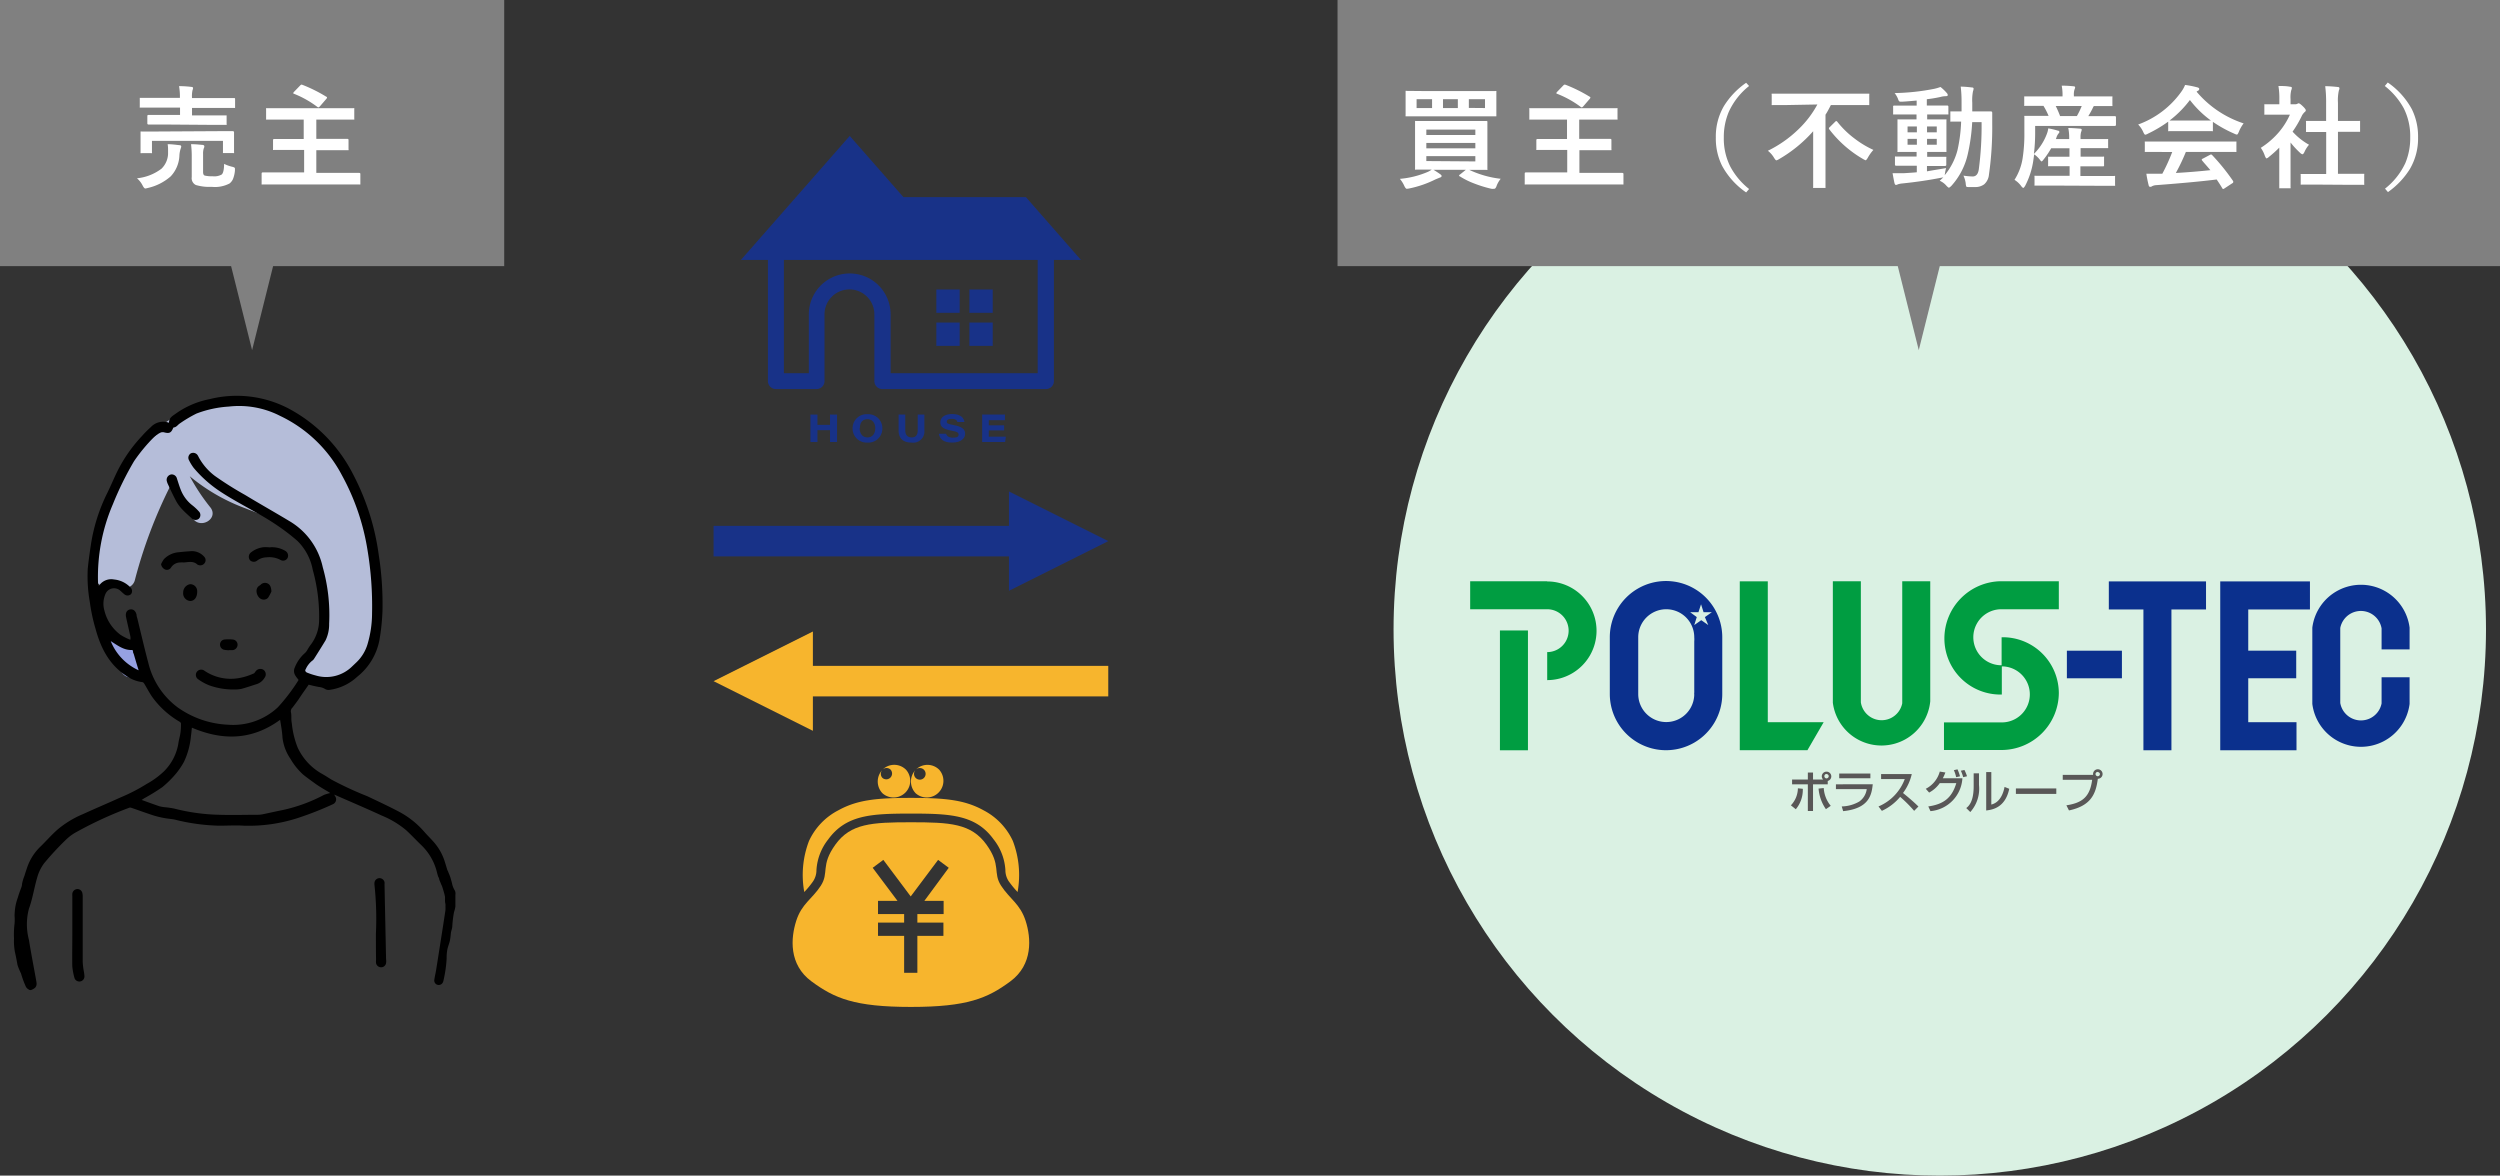 <svg xmlns="http://www.w3.org/2000/svg" preserveAspectRatio="none" width="357" height="167.88" viewBox="0 0 357 167.88"><rect x="0" y="0" width="357" height="167.88" fill="#333333" stroke="none"/><defs><style>.cls-1{fill:#b5bdd9;}.cls-1,.cls-2,.cls-3{fill-rule:evenodd;}.cls-2{fill:#96a1e3;}.cls-4{fill:#daf1e3;}.cls-5{fill:#595757;}.cls-6{fill:#009d41;}.cls-7{fill:#0b308d;}.cls-8{fill:gray;}.cls-9{fill:#fff;}.cls-10{fill:#183288;}.cls-11{fill:#f7b52d;}</style></defs><g id="レイヤー_2" data-name="レイヤー 2"><g id="具"><path class="cls-1" d="M51.92,72.14a25.6,25.6,0,0,0-4.27-7.26,1.28,1.28,0,0,0-.36-1.52,19,19,0,0,0-7.36-4.24c-2-3-8-2.13-10.82-.6l-.09,0c-2.68.36-5.87,1.21-6.53,3.47l-.08.05c-5.7,4.36-10.1,13.33-8.73,20.59.28,1.46,2.07,1.3,2.69.28a1.5,1.5,0,0,0,2.87,0,67.62,67.62,0,0,1,5.15-13.65,34.42,34.42,0,0,0,3.14,4.77c1.08,1.57,3.66.09,2.57-1.5a28.54,28.54,0,0,1-3-4.52,27.07,27.07,0,0,0,8,4.6c3,1.23,7.68,2.41,9.13,5.59.29.64.45,2,1,1.93,1,4.2,2.68,9.23-.35,12.56-.06.06-.46,1.3-.5,1.36-1.46-.32-1.53,1.68,0,2.55,7.51,4.37,9.52-6,9.91-11.27A30,30,0,0,0,51.92,72.14Z"/><path class="cls-2" d="M20,94.48A14.75,14.75,0,0,0,19,93.19s.44-.74.4-.79-.87-.12-1-.33c-.43-.68-2.15-1.56-2.86-1.14s-.23,2.13.2,2.82a13.52,13.52,0,0,0,.95,1.3l.27.33c.15.2.29.4.42.61A1.49,1.49,0,1,0,20,94.48Z"/><path class="cls-3" d="M2,134v0a12.46,12.46,0,0,1,.08-2.12,6.63,6.63,0,0,0,0-1.09,9.23,9.23,0,0,1,.11-1.29,7.45,7.45,0,0,1,.35-1.31c.15-.52.33-1,.52-1.51a1.57,1.57,0,0,0,.09-.48,6.39,6.39,0,0,1,.34-1.13q.17-.56.36-1.11a7.44,7.44,0,0,1,1.86-3c.83-.8,1.59-1.68,2.44-2.44a14,14,0,0,1,3.71-2.27c1.79-.82,3.6-1.58,5.38-2.39a25.37,25.37,0,0,0,3.7-1.91,11.84,11.84,0,0,0,2.46-1.79,7.29,7.29,0,0,0,2.06-3.93c.06-.54.24-1.06.31-1.6a8.54,8.54,0,0,0,.07-1.34c0-.09-.15-.2-.25-.26a12.62,12.62,0,0,1-3.89-3.56c-.4-.59-.73-1.23-1.1-1.84-.06-.1-.17-.22-.27-.22A5.06,5.06,0,0,1,18,96.49c-2.44-1.61-3.63-4-4.37-6.74a25.41,25.41,0,0,1-.8-3.76,21.19,21.19,0,0,1-.3-4.77c.12-1.17.28-2.33.46-3.5a25,25,0,0,1,2.34-7.34c.41-.84.78-1.7,1.17-2.54a20.87,20.87,0,0,1,3.75-5.55A15,15,0,0,1,21.53,61a2.41,2.41,0,0,1,2.6-.63c0-.77.58-1,1.05-1.36A12.4,12.4,0,0,1,29.92,57a16,16,0,0,1,11.26,1.32,21.87,21.87,0,0,1,9.3,9.52,34.63,34.63,0,0,1,3.59,11.3,45.73,45.73,0,0,1,.55,8.09,31.17,31.17,0,0,1-.44,4.19A8.78,8.78,0,0,1,51,96.65a7.22,7.22,0,0,1-3.91,1.86,1,1,0,0,1-.62-.09,2,2,0,0,0-.94-.32c-.48-.09-1-.21-1.45-.33-.48.7-1,1.41-1.45,2.11q-.42.59-.87,1.17a.71.71,0,0,0-.21.68c.11.5,0,1,.12,1.55a12.73,12.73,0,0,0,.84,3.48,8.32,8.32,0,0,0,3.38,3.69c.49.27.95.57,1.43.87a48.65,48.65,0,0,0,5.13,2.38c1.48.7,3,1.41,4.41,2.15a12.55,12.55,0,0,1,3.7,2.9c.46.53.95,1,1.43,1.55a7.76,7.76,0,0,1,1.57,2.89c.1.31.19.63.29.94,0,.09.08.19.12.28.12.33.28.64.38,1s.14.49.2.74a3,3,0,0,0,.39,1,1,1,0,0,1,.09.63c0,.33,0,.66,0,1s0,.46,0,.69a5.85,5.85,0,0,1-.2.8,15.74,15.74,0,0,0-.24,1.95c0,.38-.18.71-.21,1.08s-.07.68-.13,1c-.1.48-.32.93-.39,1.42a6.4,6.4,0,0,0-.08,1.16,18.05,18.05,0,0,1-.42,3,1.77,1.77,0,0,1-.08.31.66.66,0,0,1-.78.45.64.64,0,0,1-.48-.72c.07-.52.2-1,.28-1.54.44-2.8.89-5.6,1.31-8.4a5.52,5.52,0,0,0,0-.58,1.55,1.55,0,0,0,0-.31,1.67,1.67,0,0,1-.06-.39,2.66,2.66,0,0,1,0-.28c0-.11,0-.22,0-.33a5.43,5.43,0,0,0-.16-.67c-.07-.25-.15-.51-.23-.77a2.52,2.52,0,0,0-.15-.34c-.05-.13-.1-.27-.16-.4a2.46,2.46,0,0,1-.14-.38c0-.14-.11-.27-.16-.41-.11-.35-.18-.7-.29-1.05a8,8,0,0,0-2-3.29c-.75-.72-1.46-1.48-2.22-2.19a13.1,13.1,0,0,0-3.51-2.12c-2.16-1-4.36-1.93-6.54-2.89l-.27-.11.15.25a.76.76,0,0,1-.35,1.13,45.87,45.87,0,0,1-5.11,2,22.72,22.72,0,0,1-7.56,1.06c-1.19-.08-2.38,0-3.57,0a28.41,28.41,0,0,1-6.08-.81c-.52-.15-1.07-.16-1.61-.26a13.12,13.12,0,0,1-1.62-.38c-1.09-.35-2.17-.75-3.26-1.12a.39.39,0,0,0-.24,0,54.82,54.82,0,0,0-7.55,3.47,6.71,6.71,0,0,0-1.52,1.12,41.1,41.1,0,0,0-3.11,3.36,6.17,6.17,0,0,0-1,2.1c-.42,1.45-.65,3-1.16,4.38a8.68,8.68,0,0,0,0,4.44c.32,2,.72,4,1.08,6.05a.25.25,0,0,0,0,.07.81.81,0,0,1-.21.73,1.85,1.85,0,0,1-.58.32.44.44,0,0,1-.35-.1.93.93,0,0,1-.42-.48,13.62,13.62,0,0,1-.65-1.79,9.07,9.07,0,0,1-.5-1.21c-.11-.62-.23-1.25-.37-1.86A8.58,8.58,0,0,1,2,134ZM42.64,97.1c-.18-.24-.33-.41-.45-.61a1.19,1.19,0,0,1-.09-1.18,5.33,5.33,0,0,1,1.45-2.06,1.8,1.8,0,0,0,.35-.46,7,7,0,0,1,.41-.64,5.89,5.89,0,0,0,1.26-3.59,24.85,24.85,0,0,0-.91-7.19,7.82,7.82,0,0,0-2.18-4.12,28.54,28.54,0,0,0-2.76-2.13C37,73.24,34,71.9,31.27,70.07a17.67,17.67,0,0,1-3.6-3.24A6.63,6.63,0,0,1,27,65.74a.73.73,0,0,1,.25-1,.77.77,0,0,1,1,.31c.06.1.11.21.17.32a8.32,8.32,0,0,0,2.26,2.59A48.47,48.47,0,0,0,35,70.68c2.11,1.28,4.27,2.49,6.39,3.77A10.12,10.12,0,0,1,46.09,81,25,25,0,0,1,47,89.08a5.18,5.18,0,0,1-.51,2.36c-.53.88-1.08,1.75-1.63,2.62a1,1,0,0,1-.3.31,3.16,3.16,0,0,0-.88,1.14c-.17.27-.08.44.17.54a9.47,9.47,0,0,0,1.24.41,5.26,5.26,0,0,0,5.2-1.3l.61-.58A5.92,5.92,0,0,0,52.48,92a15.56,15.56,0,0,0,.65-4.45,48.55,48.55,0,0,0-.65-9,32.83,32.83,0,0,0-3.65-10.68A19.34,19.34,0,0,0,40,59.39a12.82,12.82,0,0,0-7.33-1.33,15.49,15.49,0,0,0-4.62,1,18.75,18.75,0,0,0-2.4,1.43c-.28.19-.46.53-.86.55,0,0-.07.09-.09.14-.26.62-.53.74-1.19.58a.85.85,0,0,0-.55,0,3.77,3.77,0,0,0-1,.69,24.21,24.21,0,0,0-2.82,3.41A45.74,45.74,0,0,0,16.12,72,26.23,26.23,0,0,0,14,83.23a1.89,1.89,0,0,0,.08.4l.1,0,.11-.19a2.11,2.11,0,0,1,2-.69,3.68,3.68,0,0,1,2.28,1.08.72.72,0,0,1,.15,1,.71.71,0,0,1-1,0c-.18-.14-.34-.3-.51-.45a1.33,1.33,0,0,0-2.13.39,3.5,3.5,0,0,0-.17,2.42,6.1,6.1,0,0,0,2.28,3.45,7.57,7.57,0,0,0,1.42.72,1.24,1.24,0,0,0,0-.52c-.2-.91-.42-1.82-.61-2.73-.12-.57.11-1,.57-1.08s.8.2.93.75c0,.22.09.43.14.64.51,2.1,1,4.21,1.55,6.28A11.17,11.17,0,0,0,25.35,101a13.41,13.41,0,0,0,7.22,2.49A9.35,9.35,0,0,0,39.68,101,26.44,26.44,0,0,0,42.64,97.1ZM40,102.79c-4,2.92-8.19,3-12.6,1.12-.05.43-.07.8-.13,1.17a10.86,10.86,0,0,1-1,3.71,10.88,10.88,0,0,1-1.07,1.6,15,15,0,0,1-2,2,27.43,27.43,0,0,1-2.6,1.6l-.37.24c.88.32,1.7.62,2.52.9a5,5,0,0,0,.79.14,12.38,12.38,0,0,1,1.36.2,28,28,0,0,0,6.43.88c1.83.06,3.66,0,5.49,0a3.85,3.85,0,0,0,.83-.1c.92-.19,1.82-.4,2.74-.58a23,23,0,0,0,5.88-2.16,5.86,5.86,0,0,1,.88-.26l-.15-.11c-.68-.41-1.38-.8-2-1.25s-1.14-.82-1.69-1.26a9.45,9.45,0,0,1-1.84-2.28,6.73,6.73,0,0,1-1.13-3C40.29,104.46,40.14,103.64,40,102.79ZM19.8,95.72c-.32-1-.6-2-.87-2.9-1.24.07-2.12-.65-3.12-1.27A7.75,7.75,0,0,0,19.8,95.72Z"/><path class="cls-3" d="M10.33,133v-5a2.68,2.68,0,0,1,0-.4.75.75,0,0,1,.69-.64.71.71,0,0,1,.74.57,2.24,2.24,0,0,1,.05.58c0,3.07,0,6.15,0,9.23a10.3,10.3,0,0,0,.16,1.36,5.9,5.9,0,0,1,.09.72.73.73,0,0,1-1.42.25,8.86,8.86,0,0,1-.32-1.74C10.3,136.22,10.33,134.58,10.33,133Z"/><path class="cls-3" d="M53.68,133.32a45.33,45.33,0,0,0-.2-6.89,1.55,1.55,0,0,1,0-.43.73.73,0,0,1,.72-.6.74.74,0,0,1,.71.57,1.35,1.35,0,0,1,0,.29c.07,3.56.15,7.12.22,10.68a2.09,2.09,0,0,1,0,.61.72.72,0,0,1-.73.58.74.74,0,0,1-.7-.59,2.42,2.42,0,0,1,0-.47C53.68,135.82,53.68,134.58,53.68,133.32Z"/><path class="cls-3" d="M33.46,98.46a10.2,10.2,0,0,1-3.6-.6A7.35,7.35,0,0,1,28.3,97a.75.75,0,0,1-.16-1.1.77.77,0,0,1,1.08-.1A6.7,6.7,0,0,0,34,96.85a8.4,8.4,0,0,0,2.18-.66c.13,0,.23-.21.33-.33a.83.83,0,0,1,1.13-.2.8.8,0,0,1,.13,1.14,2,2,0,0,1-1.11.89c-.73.23-1.45.48-2.18.68A5.23,5.23,0,0,1,33.46,98.46Z"/><path class="cls-3" d="M23.8,68.61a.79.79,0,0,1,.64-.86.77.77,0,0,1,.83.6c.18.54.34,1.09.55,1.61a5.19,5.19,0,0,0,1.66,2.21,7.16,7.16,0,0,1,.9.84.74.74,0,0,1,0,1.08A.77.77,0,0,1,27.35,74c-.39-.37-.8-.71-1.17-1.1a6.31,6.31,0,0,1-.94-1.19c-.48-.87-.89-1.77-1.31-2.67A2.4,2.4,0,0,1,23.8,68.61Z"/><path class="cls-3" d="M23,80.56a4.38,4.38,0,0,1,.4-.7,3.27,3.27,0,0,1,2.11-1c.62-.07,1.25-.12,1.88-.16a2.35,2.35,0,0,1,1.77.8.71.71,0,0,1,.07.9.77.77,0,0,1-.91.28.75.75,0,0,1-.13-.06c-.57-.54-1.26-.35-1.92-.3a5.11,5.11,0,0,0-.55,0,1.57,1.57,0,0,0-1.28.7.69.69,0,0,1-.85.31A1,1,0,0,1,23,80.56Z"/><path class="cls-3" d="M38.49,78.16a3.69,3.69,0,0,1,2,.37,2.69,2.69,0,0,1,.29.16.78.78,0,0,1,.28,1,.72.72,0,0,1-1,.27,3.36,3.36,0,0,0-2-.37,2.24,2.24,0,0,0-1.32.45A.77.77,0,0,1,35.7,80a.79.79,0,0,1,.16-1.13,3.49,3.49,0,0,1,1.79-.73A5.89,5.89,0,0,1,38.49,78.16Z"/><path class="cls-3" d="M38.76,84.46a6.61,6.61,0,0,1-.47.89.85.85,0,0,1-1,.19c-.63-.28-1-1.5-.21-1.93l.14-.11a.86.86,0,0,1,1-.18C38.6,83.51,38.72,83.87,38.76,84.46Z"/><path class="cls-3" d="M28.16,84.48c0,.81-.39,1.34-1,1.34a1.09,1.09,0,0,1-1-1.22,1.19,1.19,0,0,1,1-1.18A1,1,0,0,1,28.16,84.48Z"/><path class="cls-3" d="M32.66,92.86a4.64,4.64,0,0,1-.64-.07.74.74,0,0,1-.6-.72.72.72,0,0,1,.58-.74,5.57,5.57,0,0,1,1.29,0,.74.74,0,0,1,.63.81.78.78,0,0,1-.75.7h-.51Z"/><circle class="cls-4" cx="277" cy="89.88" r="78"/><path class="cls-5" d="M293.64,112.59v.78h-5.77v-.78Z"/><path class="cls-5" d="M261,112h-2.1v3.81h-.74V112h-2.25v-.68h2.25v-1h.74v1h1.45a.66.66,0,0,1-.2-.45.68.68,0,1,1,1.36,0,.67.67,0,0,1-.51.65Zm-.17-1.48a.31.31,0,0,0-.31.31.32.32,0,0,0,.31.33.33.33,0,0,0,.31-.33A.31.31,0,0,0,260.85,110.54ZM255.74,115a3.59,3.59,0,0,0,1-2.43l.7.07a4.31,4.31,0,0,1-1,2.92Zm4.69-2.47a4.38,4.38,0,0,0,1,2.54l-.69.48a6,6,0,0,1-1.05-2.94Z"/><path class="cls-5" d="M267.09,110.46v.68h-4.45v-.68Zm.34,1.53c-.16,1.39-.41,3.46-4.23,3.84l-.2-.67a5.26,5.26,0,0,0,2.49-.69,2.59,2.59,0,0,0,1.08-1.78h-4.4V112Z"/><path class="cls-5" d="M268.25,115.16a6.82,6.82,0,0,0,3.75-3.91h-3.38v-.71H273a7.14,7.14,0,0,1-1.25,2.7c.38.31,1.34,1.08,2.2,1.93l-.61.62a18.56,18.56,0,0,0-2-2,7.42,7.42,0,0,1-2.61,2Z"/><path class="cls-5" d="M275,112.64a3.92,3.92,0,0,0,2-2.46l.8.13a6.57,6.57,0,0,1-.37.83h2.8a5,5,0,0,1-4.56,4.69l-.31-.67c2.11-.31,3.35-1.14,4-3.33H277a4.35,4.35,0,0,1-1.52,1.35Zm4.34-1.66a4.8,4.8,0,0,0-.33-1l.52-.12a6.08,6.08,0,0,1,.36,1Zm1,0a5,5,0,0,0-.33-.92l.51-.11a5.92,5.92,0,0,1,.37.9Z"/><path class="cls-5" d="M282.6,112.1a5,5,0,0,1-1.24,3.86l-.58-.57c.85-.62,1.06-1.86,1.06-3.14v-1.82h.76Zm1.76,2.79c1.43-.35,1.79-2,1.89-2.52l.67.27c-.6,2.89-2.68,3-3.29,3.1v-5.49h.73Z"/><path class="cls-5" d="M295.08,115c2.26-.35,3.36-1.19,3.68-3.64h-4.2v-.71h4.33s0-.08,0-.13a.68.68,0,1,1,.68.69c-.28,2.2-1,3.86-4.12,4.52Zm4.48-4.77a.31.31,0,0,0-.32.3.33.33,0,0,0,.32.32.32.32,0,0,0,.31-.32A.3.3,0,0,0,299.56,110.26Z"/><rect class="cls-6" x="214.19" y="90.03" width="4" height="17.11"/><path class="cls-6" d="M220.94,83h0v0h-11v4h11a3.06,3.06,0,0,1,0,6.12v4a7,7,0,1,0,0-14.09Z"/><polygon class="cls-6" points="252.44 103.13 252.44 83.01 248.44 83.01 248.44 107.13 250.28 107.13 252.44 107.13 258.1 107.13 260.42 103.13 252.44 103.13"/><path class="cls-6" d="M275.64,100.16V83h-4v17.43a3,3,0,0,1-5.91-.14V83h-4v17.35h0a7,7,0,0,0,13.91-.21Z"/><path class="cls-6" d="M285.83,91v4a4,4,0,0,1-.08-8H294V83h-8.34v0a8.18,8.18,0,0,0-8,8.18,8,8,0,0,0,8.2,8V95.16a4,4,0,1,1,0,8H277.6v3.94h8.23v0A8.2,8.2,0,0,0,294,99,8,8,0,0,0,285.83,91Z"/><path class="cls-7" d="M245.94,91a8,8,0,0,0-16.06,0V99.1a8,8,0,0,0,16.06,0V91Zm-4,8.11a4,4,0,1,1-8,0V91a4,4,0,1,1,8,0,3.9,3.9,0,0,1,0,.59v7A4,4,0,0,1,241.92,99.15Zm2-9.85-1-.7-1,.7.36-1.14-.95-.7h1.19l.37-1.13.36,1.13h1.19l-1,.7Z"/><rect class="cls-7" x="295.15" y="92.92" width="7.86" height="3.94"/><path class="cls-7" d="M344.09,96.71h-4v3.74a3,3,0,0,1-5.9-.06V89.67a3,3,0,0,1,5.9.06v3h4v-3h0v-.1h0a7,7,0,0,0-13.89,0h0V90h0v10.41h0v.11h0a7,7,0,0,0,13.89,0h0v-.31h0Z"/><polygon class="cls-7" points="301.14 83.02 301.14 87.03 306.08 87.03 306.08 107.14 310.08 107.14 310.08 87.03 315.02 87.03 315.02 83.05 315.01 83.02 301.14 83.02"/><polygon class="cls-7" points="317.05 107.13 317.05 107.14 321.05 107.14 321.05 107.14 327.94 107.14 327.94 103.16 327.94 103.13 321.05 103.13 321.05 96.86 327.9 96.86 327.9 92.92 321.05 92.92 321.05 87.03 329.86 87.03 329.86 83.05 329.85 83.02 317.05 83.02 317.05 107.13"/><polygon class="cls-8" points="72 0 0 0 0 38 33 38 36 50 39 38 72 38 72 0"/><path class="cls-9" d="M19.56,25.46a6.92,6.92,0,0,0,3.5-1.37A3.13,3.13,0,0,0,24,22c0-.25,0-.48,0-.68a4.4,4.4,0,0,0-.06-.73c.59,0,1.14.08,1.67.14q.27,0,.27.21a1.47,1.47,0,0,1-.09.32,3.7,3.7,0,0,0-.17.93,4.59,4.59,0,0,1-1.25,3,7.43,7.43,0,0,1-3.25,1.65,2.52,2.52,0,0,1-.37.08c-.1,0-.22-.13-.36-.38A3.29,3.29,0,0,0,19.56,25.46Zm3.86-7.68-2.21,0a.15.15,0,0,1-.17-.17V16.58a.15.15,0,0,1,.17-.17l2.21,0h2.29V15.37H22.2l-2.07,0c-.09,0-.15,0-.17,0a.4.4,0,0,1,0-.15V14.12c0-.08,0-.12,0-.14a.4.4,0,0,1,.15,0l2.07,0h3.51v0a8.77,8.77,0,0,0-.12-1.68c.69,0,1.28.05,1.76.11.16,0,.24.08.24.16a1.12,1.12,0,0,1-.08.32A4,4,0,0,0,27.42,14v0h3.89l2.09,0c.11,0,.17,0,.17.16v1.09c0,.09,0,.14,0,.16a.22.22,0,0,1-.14,0l-2.09,0H27.42v1.07H30l2.2,0c.09,0,.15,0,.16,0s0,.06,0,.14v1.06a.24.24,0,0,1,0,.15.4.4,0,0,1-.15,0l-2.2,0Zm7.68.95,2.14,0c.12,0,.18.06.18.17l0,.69v.58l0,1.54a.24.24,0,0,1,0,.15.4.4,0,0,1-.15,0H32c-.09,0-.14,0-.16,0a.37.37,0,0,1,0-.14v-1.6H21.7v1.6a.24.24,0,0,1,0,.15.28.28,0,0,1-.15,0H20.24a.29.29,0,0,1-.17,0,.37.37,0,0,1,0-.14l0-1.54v-.47l0-.8c0-.08,0-.13,0-.14a.3.3,0,0,1,.16,0l2.13,0ZM32,23.4a5.58,5.58,0,0,0,1.14.41,1.27,1.27,0,0,1,.34.12.22.22,0,0,1,.07.19s0,.12,0,.22a4.18,4.18,0,0,1-.29,1.25,1.67,1.67,0,0,1-.48.61,4.48,4.48,0,0,1-2.55.48,6.76,6.76,0,0,1-2.26-.26,1.08,1.08,0,0,1-.59-1.13V22.23a13.5,13.5,0,0,0-.1-1.64c.64,0,1.17.06,1.6.1.2,0,.3.1.3.2a.68.68,0,0,1-.09.32A2.47,2.47,0,0,0,29,22v2.56c0,.29.08.45.23.51a4.39,4.39,0,0,0,1.13.1,2.16,2.16,0,0,0,1.3-.25C31.86,24.75,32,24.24,32,23.4Z"/><path class="cls-9" d="M41.35,21.41l-2.21,0a.24.24,0,0,1-.15,0,.37.37,0,0,1,0-.14V20c0-.1.06-.15.17-.15l2.21,0h2V17.08H40.31l-2.16,0c-.09,0-.13,0-.15,0s0-.07,0-.14V15.6a.24.24,0,0,1,0-.15l.14,0,2.16,0h8l2.14,0a.24.24,0,0,1,.15,0,.37.37,0,0,1,0,.14v1.34a.24.24,0,0,1,0,.15l-.14,0-2.14,0H45.17v2.75h2.21l2.21,0q.18,0,.18.15v1.32a.24.24,0,0,1,0,.15s-.07,0-.15,0l-2.21,0H45.17v3.24h4.11l2,0q.18,0,.18.15v1.35q0,.14,0,.15a.24.24,0,0,1-.15,0l-2,0h-9.8l-2,0a.24.24,0,0,1-.15,0,.44.44,0,0,1,0-.15V24.77c0-.1.06-.15.17-.15l2,0h3.9V21.41Zm1.8-9.31a21.14,21.14,0,0,1,3.44,1.71c.07,0,.11.09.11.13a.41.41,0,0,1-.1.18l-.94,1.09c-.09.08-.15.13-.19.13a.33.33,0,0,1-.15-.07A14.2,14.2,0,0,0,42,13.4c-.08,0-.12-.07-.12-.11a.37.37,0,0,1,.11-.18l.88-.91c.08-.08.14-.12.19-.12Z"/><polygon class="cls-8" points="357 0 191 0 191 38 271 38 274 50 277 38 357 38 357 0"/><path class="cls-9" d="M214.3,25.53a3.64,3.64,0,0,0-.58,1,1.05,1.05,0,0,1-.18.35.27.27,0,0,1-.22.08,1.69,1.69,0,0,1-.34,0,17.66,17.66,0,0,1-2.52-.78,11,11,0,0,1-2-1c-.07,0-.1-.08-.1-.11s0-.08.14-.16l.82-.66h-4.61c.44.27.75.48.93.61s.22.18.22.28-.09.18-.25.22l-.61.25a15.09,15.09,0,0,1-3.75,1.3,2.45,2.45,0,0,1-.36.05q-.16,0-.36-.42a4.17,4.17,0,0,0-.63-1,12.89,12.89,0,0,0,4-1,2.7,2.7,0,0,0,.54-.32l-2.2,0a.25.25,0,0,1-.17,0,.37.37,0,0,1,0-.14l0-1.68V19.12l0-1.68c0-.09,0-.14,0-.16a.42.42,0,0,1,.16,0l2.2,0H210l2.22,0a.14.14,0,0,1,.18.18l0,1.68v3.29l0,1.68a.24.24,0,0,1,0,.15.26.26,0,0,1-.15,0l-2.22,0h-.21A14.22,14.22,0,0,0,214.3,25.53ZM211.39,13l2.13,0a.3.3,0,0,1,.16,0,.4.4,0,0,1,0,.15l0,1.1v1.12l0,1.09c0,.09,0,.14,0,.15s-.06,0-.14,0l-2.13,0H203l-2.14,0c-.08,0-.13,0-.14,0a.26.26,0,0,1,0-.15l0-1.09V14.23l0-1.1q0-.14,0-.15a.22.22,0,0,1,.14,0L203,13Zm-9.1,2.43h2.21V14.17h-2.21Zm8.39,3.08h-7v.77h7Zm-7,2.67h7v-.77h-7Zm7,1.87v-.75h-7V23Zm-4.62-7.62h2.12V14.17h-2.12Zm6,0V14.17h-2.31v1.24Z"/><path class="cls-9" d="M221.75,21.41l-2.21,0a.24.24,0,0,1-.15,0,.37.37,0,0,1,0-.14V20c0-.1.06-.15.17-.15l2.21,0h2V17.08h-3.07l-2.16,0c-.09,0-.13,0-.15,0s0-.07,0-.14V15.6a.24.24,0,0,1,0-.15.37.37,0,0,1,.14,0l2.16,0h8l2.14,0a.24.24,0,0,1,.15,0,.37.37,0,0,1,0,.14v1.34a.24.24,0,0,1,0,.15l-.14,0-2.14,0h-3.19v2.75h2.21l2.21,0q.18,0,.18.15v1.32a.24.24,0,0,1,0,.15s-.07,0-.15,0l-2.21,0h-2.21v3.24h4.11l2,0q.18,0,.18.15v1.35q0,.14,0,.15a.24.24,0,0,1-.15,0l-2,0h-9.8l-2,0a.24.24,0,0,1-.15,0,.44.44,0,0,1,0-.15V24.77c0-.1.06-.15.17-.15l2,0h3.9V21.41Zm1.8-9.31A21.14,21.14,0,0,1,227,13.81c.07,0,.11.09.11.13a.41.41,0,0,1-.1.18l-.94,1.09c-.09.08-.15.13-.19.13a.33.33,0,0,1-.15-.07,14.2,14.2,0,0,0-3.36-1.87c-.08,0-.12-.07-.12-.11a.37.37,0,0,1,.11-.18l.88-.91c.08-.08.14-.12.19-.12Z"/><path class="cls-9" d="M249.77,12.28A10,10,0,0,0,246.86,16a9.22,9.22,0,0,0-.7,3.66,8.85,8.85,0,0,0,.93,4.13,10.22,10.22,0,0,0,2.68,3.2l-.42.49a10.94,10.94,0,0,1-3.45-3.83,8.74,8.74,0,0,1-.88-4,8.61,8.61,0,0,1,1.16-4.51,11.31,11.31,0,0,1,3.17-3.32Z"/><path class="cls-9" d="M255.16,15l-2,0a.24.24,0,0,1-.16,0,.4.4,0,0,1,0-.15v-1.3a.29.29,0,0,1,0-.17s.07,0,.15,0l2,0h9.63l2,0q.14,0,.15,0a.28.28,0,0,1,0,.16v1.3c0,.09,0,.14,0,.16a.24.24,0,0,1-.15,0l-2,0h-3.33c-.26.5-.51,1-.77,1.38v8l0,2.3c0,.09,0,.14,0,.16s-.06,0-.14,0h-1.47q-.13,0-.15,0a.24.24,0,0,1,0-.15l0-2.3V18.74a19.48,19.48,0,0,1-4.9,4,1.28,1.28,0,0,1-.35.16c-.08,0-.19-.13-.34-.37a3.47,3.47,0,0,0-.88-1,16.85,16.85,0,0,0,4.37-3.07,14.11,14.11,0,0,0,2.7-3.54Zm12.35,6.42a5.91,5.91,0,0,0-.79,1.11c-.14.24-.25.36-.31.36a2.19,2.19,0,0,1-.38-.19,16.35,16.35,0,0,1-4.79-4.21.25.25,0,0,1-.07-.15s0-.11.13-.2l.76-.75a.24.24,0,0,1,.16-.1s.08,0,.15.1a13.14,13.14,0,0,0,2.56,2.47A13.65,13.65,0,0,0,267.51,21.4Z"/><path class="cls-9" d="M277.9,24a5.94,5.94,0,0,0-.15.73l-.05.29a9.23,9.23,0,0,0,1.83-3.58,21.78,21.78,0,0,0,.52-4.08l-1.05,0h-.32a.29.29,0,0,1-.17,0,.37.37,0,0,1,0-.14V16.05c0-.08,0-.13,0-.14s.07,0,.16,0l1.44,0,0-1.28a17.67,17.67,0,0,0-.12-2.26c.55,0,1.08.06,1.6.12.16,0,.24.07.24.17a1.6,1.6,0,0,1-.09.39,6.69,6.69,0,0,0-.1,1.63c0,.56,0,1,0,1.23h.92l1.74,0c.13,0,.19.07.19.2,0,.36,0,.86,0,1.51a48,48,0,0,1-.47,7.33,2.07,2.07,0,0,1-.69,1.38,2.12,2.12,0,0,1-1.34.38l-.87,0c-.19,0-.31,0-.35-.11a2,2,0,0,1-.07-.45,3.88,3.88,0,0,0-.32-1.07,9.92,9.92,0,0,0,1.32.12c.48,0,.77-.34.87-1a47.12,47.12,0,0,0,.4-6.76h-1.34A26.82,26.82,0,0,1,281,22a10,10,0,0,1-2.36,4.56c-.17.16-.28.24-.34.24s-.15-.08-.31-.23a2.73,2.73,0,0,0-1-.76c.24-.22.41-.38.52-.5a1.31,1.31,0,0,1-.31.07c-1.73.34-3.59.62-5.58.82a2.77,2.77,0,0,0-.6.12.81.81,0,0,1-.27.09c-.1,0-.17-.09-.22-.27q-.13-.6-.27-1.41c.22,0,.44,0,.66,0l1,0c.81-.05,1.42-.09,1.8-.13v-.93h-.94l-2,0c-.12,0-.18-.06-.18-.16v-1c0-.09,0-.14,0-.16a.4.4,0,0,1,.15,0l2,0h.94V21.7h-.64l-1.91,0a.34.34,0,0,1-.18,0,.4.4,0,0,1,0-.15l0-1.32V18.52l0-1.31c0-.09,0-.14,0-.16a.54.54,0,0,1,.17,0l1.91,0h.64v-.7h-1.18l-2,0c-.09,0-.14,0-.16,0a.37.37,0,0,1,0-.14v-.95a.14.14,0,0,1,.18-.18l2,0h1.18v-.72c-.92.08-1.6.14-2.06.16h-.23a.3.3,0,0,1-.24-.09,1,1,0,0,1-.12-.27,3.31,3.31,0,0,0-.5-.87,31.45,31.45,0,0,0,5.67-.61,6.38,6.38,0,0,0,.88-.26,6.47,6.47,0,0,1,.91.87.44.44,0,0,1,.13.29c0,.11-.11.16-.34.16-.08,0-.32,0-.72.11a19.31,19.31,0,0,1-1.93.32v.9h.92l2,0c.11,0,.16.06.16.18v.95a.32.32,0,0,1,0,.15s0,0-.11,0l-2,0h-.92v.7h.68l1.92,0q.14,0,.15,0a.24.24,0,0,1,0,.15l0,1.31v1.71l0,1.32c0,.09,0,.14,0,.16s-.07,0-.15,0l-1.92,0h-.68v.69h.58l2,0c.08,0,.14,0,.15,0a.24.24,0,0,1,0,.15v1c0,.1-.06.16-.18.16l-2,0h-.58v.77C276.05,24.3,277,24.17,277.9,24Zm-5.5-5.1h1.33v-.84H272.4Zm0,1.77h1.33v-.84H272.4Zm4.17-2.61h-1.39v.84h1.39Zm0,2.61v-.84h-1.39v.84Z"/><path class="cls-9" d="M292.87,26.5l-2.18,0c-.09,0-.15,0-.16,0a.24.24,0,0,1,0-.15V25.25a.24.24,0,0,1,0-.15.42.42,0,0,1,.16,0l2.18,0h2.67V23.73h-.85l-2.06,0a.24.24,0,0,1-.16,0,.37.37,0,0,1,0-.14V22.53c0-.08,0-.13,0-.15a.3.3,0,0,1,.14,0l2.06,0h.85V21.17h-2.61a11.86,11.86,0,0,1-1.08,1.6c-.14.19-.24.28-.29.28s-.13-.08-.24-.23a3.58,3.58,0,0,0-.82-.78l-.14,1a11.29,11.29,0,0,1-1.14,3.48c-.12.2-.21.31-.27.31s-.15-.07-.26-.2a3.47,3.47,0,0,0-1-.95,8,8,0,0,0,1.17-3.14,22.71,22.71,0,0,0,.24-3.63l0-2.21a.24.24,0,0,1,0-.15.4.4,0,0,1,.15,0l2.12,0h1.19a10.16,10.16,0,0,0-.73-1.43h-.44l-2.14,0c-.1,0-.16,0-.17,0a.22.22,0,0,1,0-.14V13.94c0-.09,0-.15,0-.17a.42.42,0,0,1,.16,0l2.14,0h3.17v-.14a6.68,6.68,0,0,0-.12-1.4,16.45,16.45,0,0,1,1.67.09c.17,0,.25.07.25.15a1,1,0,0,1-.09.31,2.33,2.33,0,0,0-.09.83v.16h3.19l2.17,0c.08,0,.13,0,.14,0a.24.24,0,0,1,0,.15V15a.24.24,0,0,1,0,.15l-.14,0-2.18,0H299a1.17,1.17,0,0,0-.15.27,12.09,12.09,0,0,1-.64,1.16h1.68l2.11,0a.15.15,0,0,1,.16.17v1.06c0,.12-.06.17-.16.17l-2.13,0h-9.25l0,1a25.16,25.16,0,0,1-.18,3,7.94,7.94,0,0,0,1.84-2.83,3.22,3.22,0,0,0,.21-.82,10.87,10.87,0,0,1,1.38.33c.14,0,.21.11.21.19a.27.27,0,0,1-.1.19,1.7,1.7,0,0,0-.31.57l-.09.25h1.9v-.18a6.94,6.94,0,0,0-.13-1.4c.57,0,1.12.05,1.66.09.18,0,.26.07.26.16a1,1,0,0,1-.09.32,2.91,2.91,0,0,0-.08.83v.18h1.71l2.08,0a.24.24,0,0,1,.15,0,.33.33,0,0,1,0,.14V21a.24.24,0,0,1,0,.15.33.33,0,0,1-.14,0l-2.08,0h-1.71v1.22h1.13l2.07,0a.24.24,0,0,1,.15,0,.22.22,0,0,1,0,.14v1.06a.14.14,0,0,1-.18.18l-2.07,0h-1.13v1.38h2.6l2.2,0a.24.24,0,0,1,.15,0,.37.37,0,0,1,0,.14v1.09a.29.29,0,0,1,0,.17l-.14,0-2.2,0Zm4.4-11.36h-3.71a15.28,15.28,0,0,1,.62,1.43h2.4A11,11,0,0,0,297.27,15.14Z"/><path class="cls-9" d="M320.39,17.62a5,5,0,0,0-.68,1.2c-.11.27-.2.4-.28.4a1.13,1.13,0,0,1-.37-.13A17.78,17.78,0,0,1,316,17.4v1.19c0,.08,0,.13,0,.14a.22.22,0,0,1-.14,0l-1.81,0h-2.47l-1.81,0a.24.24,0,0,1-.15,0,.37.37,0,0,1,0-.14V17.37a18.18,18.18,0,0,1-2.9,1.72,1.14,1.14,0,0,1-.38.15c-.07,0-.17-.13-.29-.4a3.66,3.66,0,0,0-.72-1.06,13,13,0,0,0,6.14-4.65,4.62,4.62,0,0,0,.56-1,13.26,13.26,0,0,1,1.73.34c.19.05.29.12.29.22a.27.27,0,0,1-.16.26,1,1,0,0,0-.22.14A14.8,14.8,0,0,0,320.39,17.62ZM308.56,21.7l-2.12,0c-.09,0-.14,0-.16,0s0-.06,0-.14v-1.2a.24.24,0,0,1,0-.15s.08,0,.16,0l2.12,0h8.52l2.12,0c.09,0,.14,0,.16,0s0,.07,0,.14v1.2c0,.08,0,.13,0,.15s-.07,0-.16,0l-2.12,0h-4.94a28,28,0,0,1-1.43,3c1.67-.09,3.31-.23,4.93-.4-.49-.6-.88-1-1.16-1.36a.19.19,0,0,1-.07-.13c0-.05,0-.1.16-.16l1-.53a.38.38,0,0,1,.17-.06.26.26,0,0,1,.16.09,30.47,30.47,0,0,1,3,3.72.3.3,0,0,1,0,.14c0,.05,0,.1-.13.16l-1.11.73a.48.48,0,0,1-.19.09s-.08,0-.13-.11c-.21-.36-.48-.78-.8-1.25q-3.09.39-8.64.81a1.49,1.49,0,0,0-.58.15.42.42,0,0,1-.27.09c-.11,0-.19-.07-.22-.22a15.55,15.55,0,0,1-.33-1.65c.24,0,.5,0,.77,0l1,0,.51,0a26,26,0,0,0,1.41-3.1Zm1.25-4.49c.18,0,.77,0,1.75,0H314c.91,0,1.49,0,1.72,0a14.47,14.47,0,0,1-3-2.93A15,15,0,0,1,309.81,17.21Z"/><path class="cls-9" d="M322.84,21.11a11.5,11.5,0,0,0,2.63-2.29A10.39,10.39,0,0,0,327,16.37H325.2l-1.69,0c-.09,0-.14,0-.16,0a.33.33,0,0,1,0-.14V15.05c0-.09,0-.14,0-.16s.06,0,.14,0l1.69,0h.31v-.66a10.64,10.64,0,0,0-.13-1.95c.58,0,1.13,0,1.67.11.17,0,.25.07.25.16a1.13,1.13,0,0,1-.09.34,4.09,4.09,0,0,0-.1,1.27v.73h.67a.68.68,0,0,0,.31-.07.38.38,0,0,1,.18-.07c.1,0,.3.14.59.42s.43.48.43.58a.33.33,0,0,1-.16.25,2.18,2.18,0,0,0-.37.46,15.57,15.57,0,0,1-1.36,2.34,9.29,9.29,0,0,0,2.35,1.87,4,4,0,0,0-.64,1c-.11.24-.21.36-.31.36a.71.71,0,0,1-.32-.2,12.19,12.19,0,0,1-1.37-1.48v4.5l0,1.88a.24.24,0,0,1,0,.15.3.3,0,0,1-.16,0h-1.29a.28.28,0,0,1-.16,0s0-.07,0-.15l0-1.88V21.08A16,16,0,0,1,324,22.41a.85.85,0,0,1-.33.21c-.07,0-.15-.13-.25-.37A4.29,4.29,0,0,0,322.84,21.11Zm8,5.25-2.15,0a.24.24,0,0,1-.15,0,.37.37,0,0,1,0-.14V25a.24.24,0,0,1,0-.15s.06,0,.14,0l2.15,0h1.35v-6h-2.74c-.08,0-.12,0-.14,0s0-.06,0-.14V17.41a.22.22,0,0,1,0-.14h2.87V14.73a18,18,0,0,0-.13-2.42c.69,0,1.28.06,1.77.11.18,0,.26.08.26.17a.67.67,0,0,1-.08.33,6.5,6.5,0,0,0-.13,1.76v2.59h3a.42.42,0,0,1,.16,0s0,.06,0,.13v1.27c0,.08,0,.13,0,.15h-3.16v6h1.45l2.14,0c.09,0,.14,0,.16,0a.28.28,0,0,1,0,.15v1.27a.24.24,0,0,1,0,.15.4.4,0,0,1-.15,0l-2.14,0Z"/><path class="cls-9" d="M340.55,12.28l.42-.5a11,11,0,0,1,3.45,3.83,8.81,8.81,0,0,1,.88,4,8.63,8.63,0,0,1-1.16,4.51A11.41,11.41,0,0,1,341,27.43l-.42-.49a10,10,0,0,0,2.91-3.67,9.26,9.26,0,0,0,.69-3.66,8.89,8.89,0,0,0-.92-4.14A10.3,10.3,0,0,0,340.55,12.28Z"/><path class="cls-10" d="M149.36,55.56H126a1.14,1.14,0,0,1-1.14-1.14V44.89a3.56,3.56,0,0,0-7.12,0v9.53a1.14,1.14,0,0,1-1.14,1.14H110.8a1.14,1.14,0,0,1-1.14-1.14V35.17A1.14,1.14,0,0,1,110.8,34h38.56a1.14,1.14,0,0,1,1.14,1.14V54.42A1.14,1.14,0,0,1,149.36,55.56Zm-22.18-2.27h21v-17H111.94v17h3.56v-8.4a5.84,5.84,0,0,1,11.68,0Z"/><polygon class="cls-10" points="146.5 28.15 129.01 28.15 121.34 19.41 105.8 37.12 154.36 37.12 146.5 28.15"/><rect class="cls-10" x="133.71" y="41.34" width="3.33" height="3.33"/><rect class="cls-10" x="138.43" y="41.34" width="3.33" height="3.33"/><rect class="cls-10" x="133.71" y="46.06" width="3.33" height="3.33"/><rect class="cls-10" x="138.43" y="46.06" width="3.33" height="3.33"/><path class="cls-10" d="M115.73,59.2h1v1.47h1.8V59.2h1v3.92h-1V61.43h-1.8v1.69h-1Z"/><path class="cls-10" d="M126,61.14a2,2,0,0,1-2.16,2.06,2,2,0,0,1-2.09-2.05,2,2,0,0,1,2.14-2A2,2,0,0,1,126,61.14Zm-3.24,0c0,.74.37,1.32,1.14,1.32s1.09-.67,1.09-1.31-.34-1.29-1.13-1.29S122.79,60.47,122.79,61.14Z"/><path class="cls-10" d="M129.27,59.2v2.21c0,.84.44,1.05.92,1.05s.86-.22.86-1.05V59.2H132v2.24a1.6,1.6,0,0,1-1.83,1.76c-1.13,0-1.85-.52-1.85-1.73V59.2Z"/><path class="cls-10" d="M135.1,61.94c.11.34.38.56,1,.56s.79-.18.79-.44-.18-.42-1-.56c-1.36-.23-1.61-.67-1.61-1.2,0-.78.76-1.18,1.68-1.18,1.35,0,1.72.69,1.76,1.14h-1c-.06-.19-.19-.45-.84-.45-.45,0-.68.15-.68.4s.16.34.9.47c1.49.27,1.72.72,1.72,1.29s-.53,1.23-1.85,1.23-1.78-.55-1.9-1.26Z"/><path class="cls-10" d="M143.39,61.46H141.2v.9h2.44l-.11.76h-3.28V59.2h3.26V60H141.2v.74h2.19Z"/><polygon class="cls-10" points="158.26 77.27 144.08 70.18 144.08 75.09 101.9 75.09 101.9 79.45 144.08 79.45 144.08 84.36 158.26 77.27"/><polygon class="cls-11" points="158.26 95.09 116.08 95.09 116.08 90.18 101.9 97.27 116.08 104.36 116.08 99.45 158.26 99.45 158.26 95.09"/><path class="cls-11" d="M145.31,127.38a14.19,14.19,0,0,1-1.28-1.56,2.89,2.89,0,0,1-.46-1.58,7.78,7.78,0,0,0-1.67-4.36c-2.54-3.52-6.15-3.7-11.82-3.7s-9.27.18-11.82,3.7a7.78,7.78,0,0,0-1.67,4.36,2.89,2.89,0,0,1-.46,1.58,12.23,12.23,0,0,1-1.28,1.56,13.62,13.62,0,0,1,.67-7.28,9.31,9.31,0,0,1,4.2-4.39c2.71-1.5,5.5-1.77,10.36-1.77s7.65.27,10.37,1.77a9.34,9.34,0,0,1,4.19,4.39A13.62,13.62,0,0,1,145.31,127.38Z"/><path class="cls-11" d="M129.38,109.92a2.38,2.38,0,0,1-3.36,3.36,2.42,2.42,0,0,1,0-3.36.84.84,0,0,0,0,1.17.83.83,0,0,0,1.17-1.17.83.83,0,0,0-1.18,0A2.37,2.37,0,0,1,129.38,109.92Z"/><path class="cls-11" d="M134.12,109.92a2.38,2.38,0,0,1-3.36,3.36,2.42,2.42,0,0,1,0-3.36.84.84,0,0,0,0,1.17.83.83,0,1,0,0-1.17A2.37,2.37,0,0,1,134.12,109.92Z"/><path class="cls-11" d="M146.46,131.5c-.78-2.42-2.25-3.11-3.49-5s.06-2.89-2.11-5.9-5.2-3.18-10.78-3.18-8.61.17-10.78,3.18-.86,4-2.1,5.9-2.72,2.55-3.5,5-1.09,6.23,2.18,8.64,6.13,3.65,14.2,3.65,10.94-1.24,14.2-3.65S147.24,133.91,146.46,131.5Zm-11.71-2.86v1.89H131v1.22h3.72v1.89H131v5.28h-1.89v-5.28h-3.73v-1.89h3.73v-1.22h-3.73v-1.89h2.78l-3.54-4.72,1.52-1.13,3.91,5.22,3.91-5.22,1.52,1.13L132,128.64Z"/></g></g></svg>